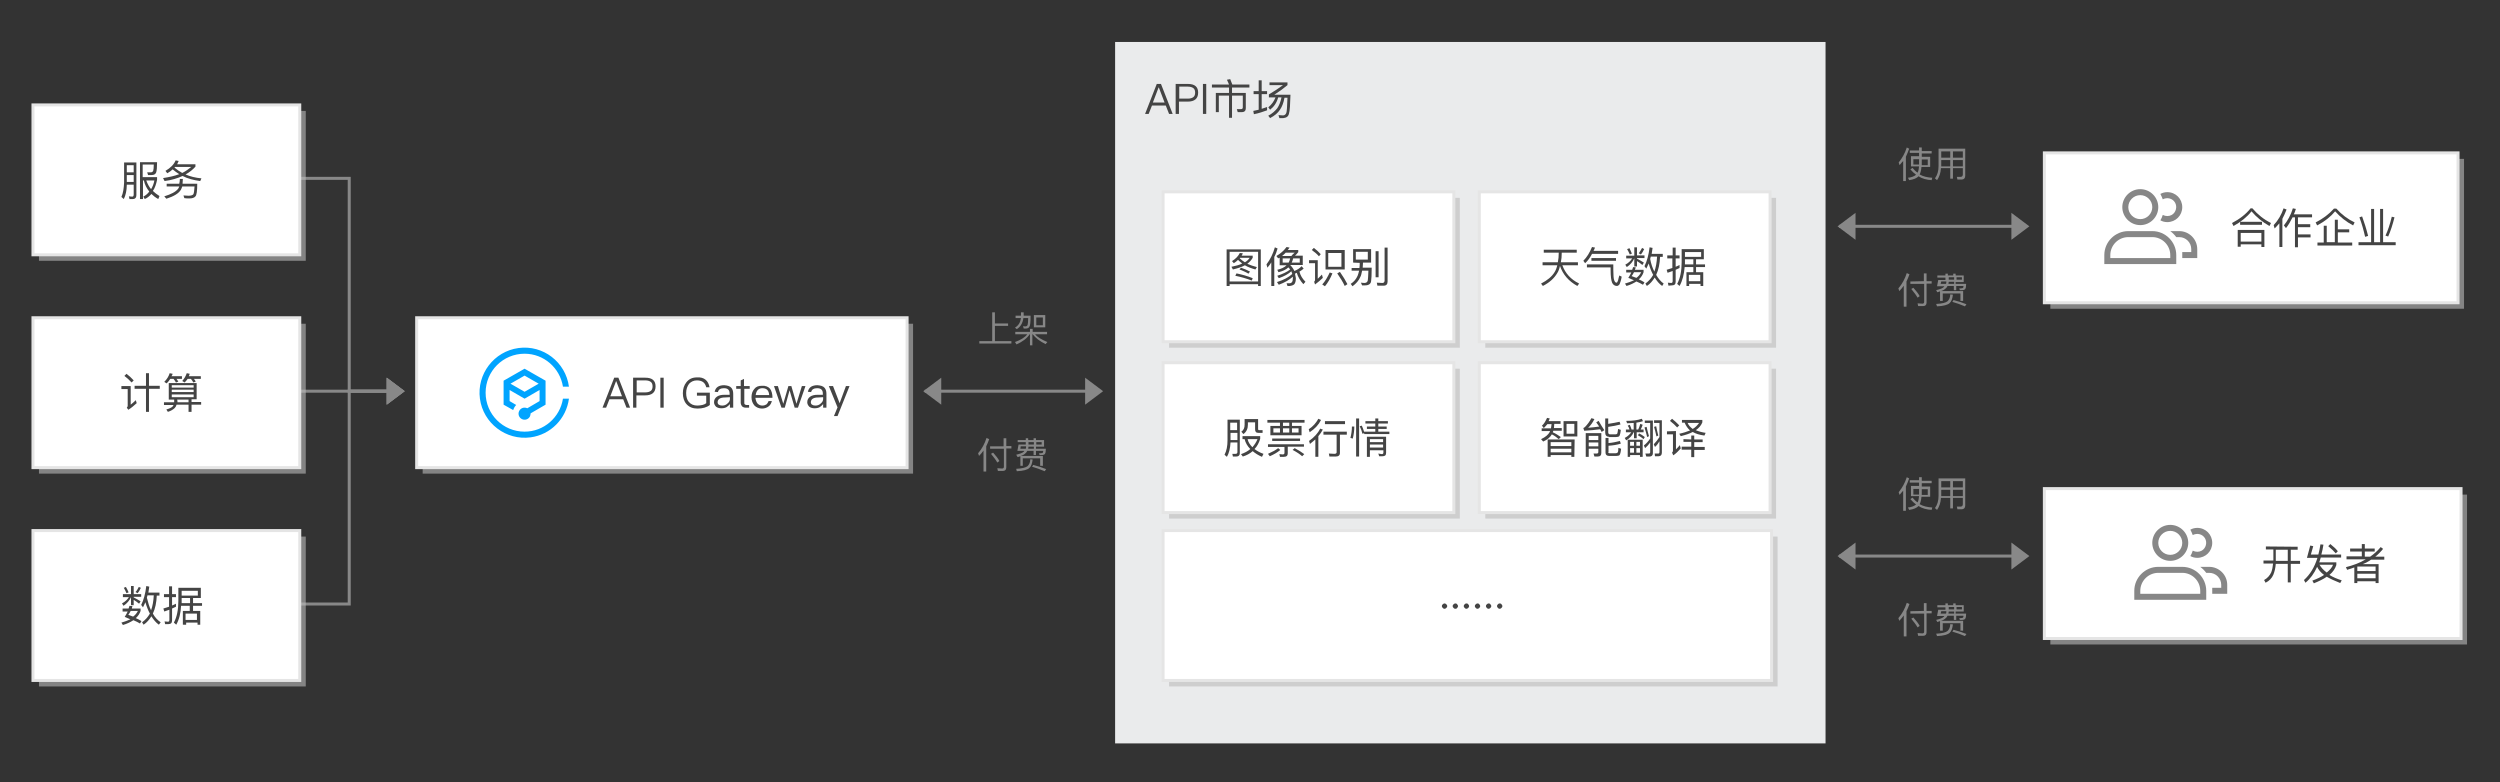 <?xml version="1.0" encoding="utf-8"?>
<!-- Generator: Adobe Illustrator 23.0.3, SVG Export Plug-In . SVG Version: 6.00 Build 0)  -->
<svg version="1.1" id="svgwrapper_svg" xmlns="http://www.w3.org/2000/svg" xmlns:xlink="http://www.w3.org/1999/xlink" x="0px"
	 y="0px" width="834px" height="261px" viewBox="0 0 834 261" style="enable-background:new 0 0 834 261;" xml:space="preserve">
<rect x="0" y="0" width="834" height="261" fill="#333333" stroke="none"/>
<style type="text/css">
	.st0{display:none;fill:none;stroke:#999999;}
	.st1{fill:#EAEBEC;}
	.st2{enable-background:new    ;}
	.st3{fill:#444444;}
	.st4{fill:none;stroke:#888888;}
	.st5{fill-rule:evenodd;clip-rule:evenodd;fill:#888888;}
	.st6{fill:none;stroke:#FF0000;stroke-width:15;stroke-opacity:0;}
	.st7{opacity:0.6;fill:#BBBBBB;enable-background:new    ;}
	.st8{fill:#FFFFFF;stroke:#E5E5E5;}
	.st9{fill:#00A4FF;}
	.st10{fill:#878787;}
</style>
<path class="st0" d="M309,297L309,297"/>
<g id="assistantgroup" transform="translate(0,0)">
</g>
<g>
	<g id="GrayRectGroup8" transform="translate(349,36)">
		<rect x="23" y="-22" class="st1" width="237" height="234"/>
		<g transform="translate(10 10)">
			<g class="st2">
				<path class="st3" d="M28.3-18l3.9,10H31l-1.1-2.8h-4.6L24.2-8H23l3.9-10H28.3z M29.5-11.8l-1.9-5h-0.1l-1.9,5
					C25.6-11.8,29.5-11.8,29.5-11.8z"/>
				<path class="st3" d="M37.3-18c2.3,0,3.4,1,3.4,2.9c0,2-1.2,3-3.5,3h-2.9V-8h-1.1v-10H37.3z M34.4-13.1h2.9
					c0.8,0,1.4-0.2,1.8-0.5s0.6-0.8,0.6-1.5s-0.2-1.2-0.6-1.5s-1-0.5-1.8-0.5h-2.9V-13.1z"/>
				<path class="st3" d="M43.4-18v10h-1.1v-10H43.4z"/>
				<path class="st3" d="M51-17.8c-0.2-0.6-0.5-1.1-0.7-1.6l1.1-0.2c0.2,0.5,0.4,1.1,0.7,1.8h5.7v1H52v1.8h4.6v5.1
					c0,0.8-0.4,1.3-1.3,1.3h-1.4l-0.3-1l1.4,0c0.4,0,0.6-0.2,0.6-0.6v-3.9H52v7.4h-1v-7.4h-3.4v5.5h-1V-15H51v-1.8h-5.7v-1H51z"/>
				<path class="st3" d="M60.9-15.6v-3.6h1v3.6h1.8v1h-1.8v4.9c0.6-0.2,1.2-0.4,1.8-0.6v1.1c-1.4,0.5-2.8,1-4.4,1.3L59.1-9
					c0.6-0.1,1.2-0.3,1.8-0.4v-5.2h-1.7v-1C59.2-15.6,60.9-15.6,60.9-15.6z M64.3-13.6v-0.9c1.7-1,3.2-2,4.7-3.1h-4.5v-0.9h6v0.9
					c-1.3,1.1-2.8,2.2-4.4,3.2h5.4C71.4-11.1,71.3-9,71-8.1c-0.2,1-0.9,1.4-1.9,1.5c-0.5,0-0.9,0-1.3,0l-0.3-1c0.5,0,1,0.1,1.5,0.1
					s0.9-0.3,1.1-0.8c0.2-0.4,0.3-2.2,0.4-5.1h-1c-0.3,1.7-0.8,3-1.5,4c-0.7,1.1-1.8,2-3.3,2.8l-0.6-0.8c1.3-0.7,2.3-1.6,3-2.5
					c0.6-0.9,1.1-2.1,1.4-3.6h-1.1c-0.5,1.8-1.4,3.1-2.7,4.1l-0.6-0.8c1.1-0.9,1.9-2,2.4-3.3h-2.2V-13.6z"/>
			</g>
		</g>
	</g>
	<g id="Link16" transform="translate(0,0)">
		<path class="st4" d="M99.5,59.5h17v71h17"/>
		<g transform="translate(0.5, 0)">
			<polygon class="st5" points="128.5,135 134.5,130.5 128.5,126 			"/>
		</g>
		<path class="st6" d="M99.5,59.5h17"/>
		<path class="st6" d="M116.5,59.5v71"/>
		<path class="st6" d="M116.5,130.5h17"/>
	</g>
	<g id="Link17" transform="translate(0,0)">
		<path class="st4" d="M99.5,130.5h17l0,0h17"/>
		<g transform="translate(0.5, 0)">
			<polygon class="st5" points="128.5,135 134.5,130.5 128.5,126 			"/>
		</g>
		<path class="st6" d="M99.5,130.5h17"/>
		<path class="st6" d="M116.5,130.5L116.5,130.5"/>
		<path class="st6" d="M116.5,130.5h17"/>
	</g>
	<g id="Link18" transform="translate(0,0)">
		<path class="st4" d="M99.5,201.5h17v-71h17"/>
		<g transform="translate(0.5, 0)">
			<polygon class="st5" points="128.5,135 134.5,130.5 128.5,126 			"/>
		</g>
		<path class="st6" d="M99.5,201.5h17"/>
		<path class="st6" d="M116.5,201.5v-71"/>
		<path class="st6" d="M116.5,130.5h17"/>
	</g>
	<g id="Link19" transform="translate(0,0)">
		<path class="st4" d="M308.5,130.5h43l0,0h15"/>
		<g transform="translate(0.5, 0)">
			<polygon class="st5" points="361.5,135 367.5,130.5 361.5,126 			"/>
			<polygon class="st5" points="313.5,126 307.5,130.5 313.5,135 			"/>
		</g>
		<path class="st6" d="M308.5,130.5h43"/>
		<path class="st6" d="M351.5,130.5L351.5,130.5"/>
		<path class="st6" d="M351.5,130.5h15"/>
	</g>
	<rect x="13" y="37" class="st7" width="89" height="50"/>
	<rect x="11" y="35" class="st8" width="89" height="50"/>
	<g transform="translate(20 9)">
		<g class="st2">
			<path class="st3" d="M21.3,57.4l-0.8-0.7c0.6-1.3,0.8-2.9,0.9-4.8v-6.7h4.1v10.9c0,0.8-0.4,1.3-1.2,1.3h-1.1L23,56.5
				c0.4,0,0.7,0.1,1.1,0.1c0.4,0,0.5-0.3,0.5-0.8v-3.2h-2.3C22.3,54.6,21.9,56.2,21.3,57.4z M24.6,46.1h-2.3v2.4h2.3V46.1z
				 M22.3,51.7h2.3v-2.3h-2.3V51.7z M27.7,57.4h-1V45.1h5.7c0,1.7-0.1,2.9-0.3,3.4c-0.2,0.6-0.7,0.9-1.6,0.9h-1.1l-0.3-0.9
				c0.2,0,0.5,0,0.9,0c0.3,0,0.6,0,0.7-0.1c0.2-0.1,0.3-0.2,0.4-0.4c0.1-0.3,0.2-1,0.2-2.1h-3.7v4.2h4.8V51
				c-0.3,1.4-0.7,2.7-1.4,3.7c0.6,0.6,1.4,1.2,2.2,1.7l-0.4,1c-0.9-0.5-1.7-1.1-2.3-1.7c-0.6,0.7-1.3,1.3-2.2,1.7l-0.5-0.8
				c0.8-0.4,1.5-1,2-1.7c-0.9-1.1-1.5-2.3-1.8-3.7h-0.3C27.7,51.2,27.7,57.4,27.7,57.4z M30.4,54.1c0.5-0.8,0.9-1.8,1.1-2.9h-2.7
				C29.2,52.3,29.7,53.3,30.4,54.1z"/>
			<path class="st3" d="M39.6,44.7c-0.2,0.4-0.3,0.7-0.5,1.1h6.1v0.8c-0.9,1-2,1.9-3.3,2.6c1.6,0.7,3.3,1.1,5.3,1.3l-0.4,0.9
				c-2.2-0.3-4.2-0.8-5.9-1.7c-1.7,0.8-3.7,1.4-6,1.7l-0.5-1c2-0.3,3.8-0.7,5.4-1.3c-0.8-0.5-1.5-1-2.2-1.6
				c-0.5,0.5-1.1,0.9-1.8,1.3L35.2,48c1.7-1,2.8-2.1,3.4-3.5L39.6,44.7z M41,50.7c0,0.6-0.1,1.1-0.1,1.6h4.9c0,2.4-0.2,3.8-0.6,4.2
				c-0.4,0.5-1.1,0.7-2.1,0.7c-0.4,0-1,0-1.6-0.1l-0.3-0.9l1.7,0.1c0.8,0,1.4-0.2,1.6-0.5c0.2-0.3,0.3-1.2,0.4-2.6h-4.1
				c-0.1,0.4-0.3,0.7-0.4,1c-0.7,1.3-2.4,2.3-4.9,3.1l-0.7-0.8c2.3-0.7,3.8-1.5,4.6-2.5c0.2-0.3,0.3-0.5,0.4-0.8h-4.2v-0.9h4.2
				c0.1-0.5,0.2-1,0.2-1.6C40,50.7,41,50.7,41,50.7z M43.8,46.7h-5.4l-0.2,0.2c0.8,0.7,1.7,1.3,2.6,1.8C42,48.1,42.9,47.4,43.8,46.7
				z"/>
		</g>
	</g>
	<rect x="13" y="108" class="st7" width="89" height="50"/>
	<rect x="11" y="106" class="st8" width="89" height="50"/>
	<g transform="translate(20 9)">
		<g class="st2">
			<path class="st3" d="M23.6,119.8v6.2c0.5-0.4,1.1-0.9,1.7-1.5l0.3,1c-0.9,0.8-1.8,1.6-2.8,2.2l-0.5-0.7c0.2-0.2,0.3-0.4,0.3-0.6
				v-5.6h-2.1v-1C20.5,119.8,23.6,119.8,23.6,119.8z M24.6,117.9l-0.7,0.7c-0.6-0.7-1.4-1.4-2.4-2.2l0.7-0.7
				C23.1,116.4,23.9,117.1,24.6,117.9z M28.7,119.8v-4.3h1v4.2h3.6v1h-3.6v7.7h-1v-7.7h-3.8v-1h3.8V119.8z"/>
			<path class="st3" d="M45.6,118.7v5.5h-1.7v0.9h3.2v0.9h-3.2v2.4h-1V126h-4c-0.1,0.4-0.3,0.8-0.6,1.1c-0.5,0.5-1.3,1-2.3,1.3
				l-0.5-0.8c1-0.3,1.7-0.6,2.1-1c0.1-0.2,0.2-0.3,0.3-0.5h-3.2v-0.9h3.4c0-0.1,0-0.3,0-0.4v-0.5h-1.8v-5.5h9.3V118.7z M35.6,118.9
				l-0.8-0.5c0.9-0.9,1.5-1.9,1.8-2.9l1,0.2c-0.1,0.3-0.2,0.6-0.4,0.8h3.5v0.9h-1.8c0.2,0.3,0.4,0.6,0.6,0.9l-0.8,0.3
				c-0.2-0.4-0.5-0.8-0.8-1.2h-1.1C36.5,117.9,36.1,118.4,35.6,118.9z M44.6,120.3v-0.8h-7.3v0.8H44.6z M44.6,121.8V121h-7.3v0.8
				H44.6z M44.6,122.6h-7.3v0.9h7.3V122.6z M39.2,124.8c0,0.1,0,0.3,0,0.4h3.7v-0.9h-3.8L39.2,124.8L39.2,124.8z M41.6,118.6
				l-0.8-0.5c0.7-0.8,1.2-1.7,1.5-2.6l1,0.2l-0.3,0.8h4v0.9h-2.3c0.3,0.3,0.4,0.6,0.6,0.9l-0.8,0.3c-0.2-0.4-0.5-0.8-0.8-1.2h-1.1
				C42.3,117.8,42,118.2,41.6,118.6z"/>
		</g>
	</g>
	<rect x="13" y="179" class="st7" width="89" height="50"/>
	<rect x="11" y="177" class="st8" width="89" height="50"/>
	<g transform="translate(20 9)">
		<g class="st2">
			<path class="st3" d="M24.2,193.2c-0.1,0.2-0.2,0.5-0.2,0.8h2.9v0.8c-0.3,0.9-0.8,1.7-1.6,2.4c0.7,0.3,1.3,0.6,1.9,1l-0.5,0.8
				c-0.6-0.4-1.3-0.7-2.2-1.1c-0.9,0.6-2.1,1.2-3.5,1.6l-0.5-0.8c1.1-0.3,2.1-0.7,3-1.1c-0.6-0.3-1.3-0.5-1.9-0.8
				c0.4-0.6,0.7-1.2,1-1.8h-1.7v-1h2c0.1-0.3,0.2-0.6,0.3-0.9L24.2,193.2z M23.7,189.2v-2.7h0.9v2.7h2.5v0.9h-2.5v0.2
				c0.8,0.4,1.5,0.8,2.3,1.3l-0.5,0.8c-0.7-0.6-1.3-1-1.8-1.3v1.8h-0.9v-2.7c-0.5,1.1-1.3,2.1-2.5,2.9l-0.5-0.8
				c1.1-0.6,1.8-1.3,2.3-2.1h-2v-1H23.7z M22.9,188.6l-0.7,0.3c-0.3-0.7-0.6-1.3-0.9-1.8l0.7-0.3C22.4,187.4,22.6,188,22.9,188.6z
				 M26,194.8h-2.4c-0.2,0.5-0.5,0.9-0.8,1.3c0.6,0.2,1.1,0.4,1.6,0.6C25.1,196.2,25.6,195.6,26,194.8z M27,187.1
				c-0.3,0.6-0.6,1.2-1.1,1.8l-0.7-0.4c0.5-0.5,0.8-1.1,1.1-1.7L27,187.1z M28.5,191.9c-0.3,0.6-0.5,1.2-0.8,1.7l-0.6-0.8
				c0.8-1.6,1.4-3.7,1.7-6.3l1,0.2c-0.1,0.7-0.2,1.4-0.3,2h3.7v1h-0.9c-0.1,2.3-0.5,4.3-1.3,6c0.7,1.3,1.6,2.2,2.6,2.9l-0.6,0.8
				c-1-0.7-1.8-1.7-2.5-2.8c-0.7,1.1-1.5,2.1-2.6,2.8l-0.5-0.8c1.1-0.8,1.9-1.7,2.6-2.9C29.4,194.6,28.9,193.3,28.5,191.9z
				 M29,190.4c0.4,1.6,0.8,3.1,1.4,4.2c0.5-1.4,0.8-3.1,0.9-5h-2.1L29,190.4z"/>
			<path class="st3" d="M35.1,199.3l-0.2-1c0.4,0,0.7,0.1,1.1,0.1s0.5-0.2,0.5-0.6v-3.4c-0.6,0.2-1.1,0.4-1.7,0.6l-0.3-1
				c0.6-0.2,1.3-0.4,1.9-0.6v-3.2h-1.7v-1h1.7v-2.6h1v2.6h1.3v1h-1.3v2.8c0.4-0.2,0.9-0.4,1.3-0.6v1c-0.4,0.2-0.9,0.4-1.3,0.6v4
				c0,0.8-0.4,1.2-1.2,1.2h-1.1V199.3z M38.8,199.4l-0.8-0.7c1-1.8,1.5-4.3,1.5-7.2v-4.4H47v3.4h-2.6v1.7h3v0.9h-3v1.7h2.4v4.6h-0.9
				v-0.7h-3.8v0.7H41v-4.6h2.3v-1.7h-2.9C40.3,195.5,39.8,197.6,38.8,199.4z M40.6,190.5v1c0,0.2,0,0.4,0,0.7h2.8v-1.7H40.6z
				 M40.6,188.1v1.6H46v-1.6H40.6z M45.7,197.8v-2.1h-3.8v2.1C41.9,197.8,45.7,197.8,45.7,197.8z"/>
		</g>
	</g>
	<g id="ShadowBasicRect5" transform="translate(146,107)">
		<rect x="-5" y="1" class="st7" width="163.6" height="50"/>
		<rect x="-7" y="-1" class="st8" width="163.6" height="50"/>
		<g transform="translate(20 9)">
			<g>
				<path class="st9" d="M9,28C1.8,28-4,22.2-4,15S1.8,2,9,2c6.4,0,11.8,4.7,12.8,11h2C22.7,4.8,15.2-1,7,0.1S-7,8.8-5.9,17
					S2.8,31,11,29.9C17.7,29,22.9,23.7,23.8,17h-2C20.8,23.3,15.4,28,9,28z M16,11L9,7l-7,4v8l3.2,1.8c0.2-0.6,0.5-1.2,1-1.7L4,17.8
					v-3.7L9,17l5-2.9v3.7l-4.1,2.4c-1-0.5-2.2-0.1-2.7,0.9s-0.1,2.2,0.9,2.7s2.2,0.1,2.7-0.9c0.1-0.3,0.2-0.6,0.2-0.9v-0.1l5-2.9V11
					z M9,14.7L4.3,12L9,9.3l4.7,2.7L9,14.7z"/>
			</g>
			<g class="st2">
				<path class="st3" d="M40.3,10l3.9,10H43l-1.1-2.8h-4.6L36.2,20H35l3.9-10H40.3z M41.5,16.2l-1.9-5h-0.1l-1.9,5H41.5z"/>
				<path class="st3" d="M49.3,10c2.3,0,3.4,1,3.4,2.9c0,2-1.2,3-3.5,3h-2.9V20h-1.1V10H49.3z M46.4,14.9h2.9c0.8,0,1.4-0.2,1.8-0.5
					c0.4-0.3,0.6-0.8,0.6-1.5s-0.2-1.2-0.6-1.5c-0.4-0.3-1-0.5-1.8-0.5h-2.9V14.9z"/>
				<path class="st3" d="M55.4,10v10h-1.1V10H55.4z"/>
				<path class="st3" d="M69.4,10.7c0.7,0.6,1.1,1.4,1.3,2.5h-1.1c-0.2-0.8-0.5-1.3-1-1.7s-1.3-0.6-2.1-0.6c-1.1,0-1.9,0.4-2.6,1.1
					c-0.6,0.8-1,1.8-1,3.1s0.3,2.3,0.9,3c0.7,0.8,1.6,1.2,2.9,1.2c0.5,0,1.1-0.1,1.6-0.2s0.9-0.3,1.3-0.6V16h-3.1v-1h4.3v4.1
					c-0.5,0.4-1.1,0.7-1.8,0.9c-0.7,0.2-1.5,0.3-2.3,0.3c-1.6,0-2.8-0.5-3.7-1.5c-0.8-0.9-1.2-2.2-1.2-3.6c0-1.5,0.4-2.7,1.2-3.7
					c0.9-1.1,2-1.6,3.5-1.6C67.7,9.8,68.7,10.1,69.4,10.7z"/>
				<path class="st3" d="M78,13.4c0.4,0.5,0.6,1.1,0.6,2V20h-1.1v-1.2c-0.3,0.4-0.7,0.7-1.1,1c-0.5,0.3-1.1,0.4-1.8,0.4
					c-0.7,0-1.3-0.2-1.7-0.5c-0.4-0.4-0.7-0.9-0.7-1.5c0-0.8,0.3-1.4,1-1.9c0.6-0.4,1.4-0.6,2.5-0.6h1.7v-0.4c0-1.2-0.6-1.8-1.9-1.8
					c-0.5,0-1,0.1-1.3,0.3c-0.4,0.2-0.6,0.6-0.7,1l-1.1-0.1c0.2-0.8,0.5-1.3,1.1-1.7c0.5-0.3,1.2-0.5,2.1-0.5
					C76.7,12.6,77.5,12.8,78,13.4z M75.8,16.6c-1.6,0-2.4,0.6-2.4,1.6c0,0.3,0.1,0.6,0.4,0.8c0.3,0.2,0.6,0.3,1.1,0.3
					c0.7,0,1.3-0.2,1.8-0.7c0.5-0.4,0.8-0.9,0.8-1.5v-0.6L75.8,16.6z"/>
				<path class="st3" d="M82.3,12.8h1.8v0.9h-1.8v4.6c0,0.3,0,0.5,0.2,0.6c0.1,0.1,0.3,0.2,0.5,0.2h0.9V20h-1.1
					c-0.6,0-1-0.2-1.3-0.5c-0.2-0.3-0.4-0.7-0.4-1.2v-4.6h-1.5v-0.9h1.5v-1.9l1.1-0.5v2.4H82.3z"/>
				<path class="st3" d="M90.9,13.7c0.5,0.7,0.8,1.7,0.8,3H86c0.1,0.8,0.3,1.4,0.7,1.9c0.4,0.4,0.9,0.7,1.6,0.7
					c0.6,0,1.1-0.2,1.4-0.4c0.3-0.3,0.5-0.6,0.7-1.1h1.1c-0.2,0.7-0.5,1.3-1,1.7c-0.6,0.5-1.4,0.8-2.3,0.8c-1,0-1.9-0.4-2.5-1
					c-0.6-0.7-1-1.6-1-2.8c0-1.1,0.3-2,0.9-2.7c0.6-0.8,1.4-1.1,2.5-1.1C89.4,12.6,90.3,13,90.9,13.7z M86.8,14.1
					c-0.4,0.4-0.6,1-0.7,1.7h4.5c-0.1-1.6-0.9-2.3-2.3-2.3C87.7,13.5,87.2,13.7,86.8,14.1z"/>
				<path class="st3" d="M93.5,12.8l1.8,5.9l1.7-5.9h1l1.7,5.9l1.8-5.9h1.2l-2.5,7.2h-1.1l-1.7-5.8L95.8,20h-1.1l-2.5-7.2H93.5z"/>
				<path class="st3" d="M109.1,13.4c0.4,0.5,0.6,1.1,0.6,2V20h-1.1v-1.2c-0.3,0.4-0.7,0.7-1.1,1c-0.5,0.3-1.1,0.4-1.8,0.4
					c-0.7,0-1.3-0.2-1.7-0.5c-0.4-0.4-0.7-0.9-0.7-1.5c0-0.8,0.3-1.4,1-1.9c0.6-0.4,1.4-0.6,2.5-0.6h1.7v-0.4c0-1.2-0.6-1.8-1.9-1.8
					c-0.5,0-1,0.1-1.3,0.3c-0.4,0.2-0.6,0.6-0.7,1l-1.1-0.1c0.2-0.8,0.5-1.3,1.1-1.7c0.5-0.3,1.2-0.5,2.1-0.5
					C107.8,12.6,108.6,12.8,109.1,13.4z M106.9,16.6c-1.6,0-2.4,0.6-2.4,1.6c0,0.3,0.1,0.6,0.4,0.8c0.3,0.2,0.6,0.3,1.1,0.3
					c0.7,0,1.3-0.2,1.8-0.7c0.5-0.4,0.8-0.9,0.8-1.5v-0.6L106.9,16.6z"/>
				<path class="st3" d="M111.9,12.8l2.2,5.7l2.1-5.7h1.2l-4,10h-1.2l1.2-2.9l-2.9-7.1C110.5,12.8,111.9,12.8,111.9,12.8z"/>
			</g>
		</g>
	</g>
	<g id="RectEndPoint9" transform="translate(689,163)">
		<rect x="-5" y="2" class="st7" width="139" height="50"/>
		<rect x="-7" class="st8" width="139" height="50"/>
		<g transform="translate(20 9)">
			<g>
				<g>
					<path class="st10" d="M15,5.1c2.2,0,4,1.8,4,4s-1.8,4-4,4s-4-1.8-4-4S12.8,5.1,15,5.1 M15,3.1c-3.3,0-6,2.7-6,6s2.7,6,6,6
						s6-2.7,6-6S18.3,3.1,15,3.1z"/>
					<path class="st10" d="M19,19.1c3.3,0,6,2.7,6,6v1H5v-1c0-3.3,2.7-6,6-6H19 M19,17.1h-8c-4.4,0-8,3.6-8,8v3h24v-3
						C27,20.7,23.4,17.1,19,17.1z"/>
					<path class="st10" d="M28,17.1h-3c0.8,0.6,1.4,1.2,2,2h1c2.2,0,4,1.8,4,4v1h-3c0,0.3,0,0.7,0,1v1h5v-3
						C34,19.8,31.3,17.1,28,17.1z"/>
					<path class="st10" d="M24,4.1c-0.8,0-1.6,0.2-2.3,0.6c0.3,0.6,0.6,1.2,0.8,1.8c1.5-0.8,3.3-0.3,4.1,1.1
						c0.8,1.4,0.3,3.3-1.1,4.1c-0.9,0.5-2,0.5-3,0c-0.2,0.7-0.5,1.3-0.8,1.8c0.7,0.4,1.5,0.6,2.3,0.6c2.8,0,5-2.2,5-5
						S26.8,4.1,24,4.1z"/>
				</g>
			</g>
			<g class="st2">
				<path class="st3" d="M57.5,10.4v1h-2.3v3.7h3.1v1h-3.1v6.2h-1v-6.2h-4c-0.1,1.4-0.4,2.6-0.8,3.6c-0.5,1.2-1.4,2.1-2.6,2.7
					l-0.5-0.9c1.1-0.6,1.9-1.5,2.4-2.6c0.3-0.8,0.5-1.8,0.6-2.9h-3.2v-1h3.3c0-0.2,0-0.4,0-0.5v-3.2h-2.5v-1L57.5,10.4L57.5,10.4z
					 M50.2,14.6c0,0.2,0,0.3,0,0.5h4v-3.7h-4V14.6z"/>
				<path class="st3" d="M61.7,10l1,0.2L61.9,13h2.5c0.3-1.1,0.5-2.2,0.7-3.4l1,0.1c-0.2,1.2-0.4,2.3-0.7,3.3H72v1h-6.8
					c-0.2,0.6-0.3,1.1-0.5,1.6h5.7v0.9c-0.4,1.2-1.1,2.3-2.3,3.3c1.1,0.7,2.5,1.3,4.1,1.8l-0.5,0.9c-1.8-0.7-3.3-1.4-4.5-2.1
					c-1.1,0.8-2.6,1.5-4.3,2.2l-0.5-0.9c1.6-0.6,2.9-1.2,3.9-1.9C65.2,19,64.4,18,64,17.1c-1,2.2-2.3,4-3.9,5.3l-0.5-0.9
					c2-1.8,3.5-4.2,4.5-7.4h-3.5L61.7,10z M67.2,19c1-0.8,1.8-1.7,2.1-2.6h-4.5C65.3,17.3,66.1,18.2,67.2,19z M70.9,11.9l-0.7,0.7
					c-0.6-0.7-1.4-1.5-2.5-2.4l0.7-0.7C69.4,10.3,70.3,11.1,70.9,11.9z"/>
				<path class="st3" d="M78.9,11V9.5h1V11h3.3v1h-3.3v1.7h1.8c1.3-0.9,2.5-2,3.5-3.2l0.8,0.6c-0.8,1-1.7,1.9-2.6,2.6h3v1H82
					c-0.2,0.1-0.4,0.3-0.6,0.4c-0.6,0.4-1.4,0.8-2.2,1.1h5.3v6.3h-1v-0.6h-6.1v0.6h-1v-5.2c-0.8,0.3-1.5,0.5-2.4,0.8l-0.4-0.9
					c2.4-0.6,4.6-1.4,6.6-2.6h-6.4v-1h5.1V12H75v-1H78.9z M83.5,17h-6.1v1.5h6.1V17z M77.4,20.9h6.1v-1.5h-6.1V20.9z"/>
			</g>
		</g>
	</g>
	<g id="RectEndPoint10" transform="translate(689,63)">
		<rect x="-5" y="-10" class="st7" width="138" height="50"/>
		<rect x="-7" y="-12" class="st8" width="138" height="50"/>
		<g transform="translate(20 9)">
			<g>
				<g>
					<path class="st10" d="M5-6.9c2.2,0,4,1.8,4,4s-1.8,4-4,4s-4-1.8-4-4S2.8-6.9,5-6.9 M5-8.9c-3.3,0-6,2.7-6,6s2.7,6,6,6
						s6-2.7,6-6S8.3-8.9,5-8.9z"/>
					<path class="st10" d="M9,7.1c3.3,0,6,2.7,6,6v1H-5v-1c0-3.3,2.7-6,6-6L9,7.1 M9,5.1H1c-4.4,0-8,3.6-8,8v3h24v-3
						C17,8.7,13.4,5.1,9,5.1z"/>
					<path class="st10" d="M18,5.1h-3c0.8,0.6,1.4,1.2,2,2h1c2.2,0,4,1.8,4,4v1h-3c0,0.3,0,0.7,0,1v1h5v-3C24,7.8,21.3,5.1,18,5.1z"
						/>
					<path class="st10" d="M14-7.9c-0.8,0-1.6,0.2-2.3,0.6c0.3,0.6,0.6,1.2,0.8,1.8c1.5-0.8,3.3-0.3,4.1,1.1
						c0.8,1.4,0.3,3.3-1.1,4.1c-0.9,0.5-2,0.5-3,0C12.3,0.4,12,1,11.7,1.5c0.7,0.4,1.5,0.6,2.3,0.6c2.8,0,5-2.2,5-5S16.8-7.9,14-7.9
						z"/>
				</g>
			</g>
			<g class="st2">
				<path class="st3" d="M42.4-2.5c1.8,2.1,3.8,3.7,6.2,4.9l-0.5,1c-2.3-1.3-4.3-2.9-6-4.9c-1.5,1.9-3.5,3.5-6,4.9l-0.5-1
					c2.5-1.3,4.6-2.9,6.2-4.9H42.4z M46.4,10.4h-1V9.5h-6.9v0.8h-1V4.7h8.9V10.4z M45.6,2v1h-7.3V2H45.6z M45.4,8.6V5.7h-6.9v2.9
					H45.4z"/>
				<path class="st3" d="M49.8,4.2l-0.3-1.1c1.5-1.6,2.6-3.5,3.3-5.6l1,0.4C53.4-1,52.9,0,52.4,1v9.4h-1V2.5
					C50.8,3.1,50.4,3.7,49.8,4.2z M53.6,4.1l-0.7-0.9c1.2-1.5,2.3-3.4,3-5.7l1,0.2c-0.2,0.6-0.4,1.3-0.7,1.8h6.1v1h-4.7v2.3h4.1v1
					h-4.1v2.4h4.2v1h-4.2v3.3h-1v-10h-0.8C55.1,1.9,54.4,3.1,53.6,4.1z"/>
				<path class="st3" d="M70.4-2.4c1.8,2,3.8,3.5,6.1,4.6l-0.5,1c-2.3-1.2-4.3-2.8-6-4.7c-1.5,1.8-3.5,3.4-6,4.7l-0.5-1
					C65.9,1,68-0.6,69.6-2.4H70.4z M70.9,1.3v3.2h3.8v1h-3.8v3.4h4.8v1H64.1v-1h2.1V3.3h1v5.5h2.7V1.3H70.9z"/>
				<path class="st3" d="M83-2.3V8.8h2V-2.3h1V8.8h4.2v1H77.8v-1H82V-2.3H83z M81,6.7L80,7c-0.5-2.2-1.1-4.4-1.9-6.5L79,0.2
					C79.7,2.1,80.4,4.3,81,6.7z M89.8,0.5c-0.6,2.4-1.3,4.6-2.1,6.4l-0.9-0.3c0.8-1.7,1.5-3.8,2.1-6.3L89.8,0.5z"/>
			</g>
		</g>
	</g>
	<g id="RectEndPoint15" transform="translate(362,199)">
		<rect x="28" y="-20" class="st7" width="203" height="50"/>
		<rect x="26" y="-22" class="st8" width="203" height="50"/>
		<g transform="translate(20 9)">
			<g class="st2">
				<path class="st3" d="M100.5-6.4c0.2,0.2,0.3,0.4,0.3,0.6s-0.1,0.4-0.3,0.6s-0.4,0.3-0.6,0.3c-0.3,0-0.4-0.1-0.6-0.3
					C99.1-5.4,99-5.6,99-5.8c0-0.3,0.1-0.4,0.3-0.6c0.2-0.2,0.4-0.3,0.6-0.3C100.1-6.7,100.3-6.6,100.5-6.4z"/>
				<path class="st3" d="M104.1-6.4c0.2,0.2,0.3,0.4,0.3,0.6s-0.1,0.4-0.3,0.6c-0.1,0.2-0.3,0.3-0.6,0.3s-0.4-0.1-0.6-0.3
					c-0.2-0.2-0.3-0.4-0.3-0.6c0-0.3,0.1-0.4,0.3-0.6c0.2-0.2,0.4-0.3,0.6-0.3C103.8-6.7,104-6.6,104.1-6.4z"/>
				<path class="st3" d="M107.8-6.4c0.2,0.2,0.3,0.4,0.3,0.6s-0.1,0.4-0.3,0.6c-0.2,0.2-0.4,0.3-0.6,0.3c-0.3,0-0.4-0.1-0.6-0.3
					c-0.2-0.2-0.3-0.4-0.3-0.6c0-0.3,0.1-0.4,0.3-0.6c0.2-0.2,0.3-0.3,0.6-0.3C107.5-6.7,107.7-6.6,107.8-6.4z"/>
				<path class="st3" d="M111.5-6.4c0.2,0.2,0.3,0.4,0.3,0.6s-0.1,0.4-0.3,0.6s-0.4,0.3-0.6,0.3c-0.3,0-0.4-0.1-0.6-0.3
					c-0.2-0.2-0.3-0.4-0.3-0.6c0-0.3,0.1-0.4,0.3-0.6c0.2-0.2,0.4-0.3,0.6-0.3C111.2-6.7,111.4-6.6,111.5-6.4z"/>
				<path class="st3" d="M115.2-6.4c0.2,0.2,0.3,0.4,0.3,0.6s-0.1,0.4-0.3,0.6c-0.2,0.2-0.4,0.3-0.6,0.3c-0.3,0-0.4-0.1-0.6-0.3
					c-0.2-0.2-0.3-0.4-0.3-0.6c0-0.3,0.1-0.4,0.3-0.6c0.2-0.2,0.4-0.3,0.6-0.3C114.9-6.7,115.1-6.6,115.2-6.4z"/>
				<path class="st3" d="M118.9-6.4c0.2,0.2,0.3,0.4,0.3,0.6s-0.1,0.4-0.3,0.6c-0.2,0.2-0.4,0.3-0.6,0.3c-0.3,0-0.4-0.1-0.6-0.3
					c-0.2-0.2-0.3-0.4-0.3-0.6c0-0.3,0.1-0.4,0.3-0.6c0.2-0.2,0.3-0.3,0.6-0.3C118.6-6.7,118.8-6.6,118.9-6.4z"/>
			</g>
		</g>
	</g>
	<g id="RectEndPoint12" transform="translate(362,86)">
		<rect x="28" y="-20" class="st7" width="97" height="50"/>
		<rect x="26" y="-22" class="st8" width="97" height="50"/>
		<g transform="translate(20 9)">
			<g class="st2">
				<path class="st3" d="M38.7,0.4h-1v-0.6h-9.5v0.6h-1v-12.2h11.4V0.4H38.7z M37.7-1.1V-11h-9.5v9.9C28.2-1.1,37.7-1.1,37.7-1.1z
					 M32.6-10.5c-0.1,0.3-0.2,0.5-0.4,0.8h3.7V-9c-0.4,0.7-1,1.4-1.8,2c0.9,0.4,2,0.8,3.2,1.1l-0.5,0.8c-1.4-0.4-2.5-0.8-3.5-1.4
					c-1.1,0.6-2.4,1-4,1.4L28.8-6c1.4-0.3,2.7-0.6,3.6-1.1c-0.5-0.4-1-0.8-1.4-1.2c-0.4,0.4-0.9,0.8-1.4,1.1L29-7.9
					c1.3-0.8,2.1-1.7,2.6-2.7L32.6-10.5z M35.9-2.2l-0.3,0.8C33.8-2.1,32-2.6,30.1-3l0.4-0.8C32.4-3.4,34.2-2.9,35.9-2.2z M35-4.4
					l-0.5,0.7c-1-0.6-2-1-3-1.4L32-5.7C33.1-5.3,34.1-4.9,35-4.4z M34.9-9h-3.2c-0.1,0.1-0.1,0.1-0.1,0.2c0.5,0.5,1.1,0.9,1.7,1.3
					C34-7.9,34.5-8.4,34.9-9z"/>
				<path class="st3" d="M40.8-5.7l-0.3-1.1c1.3-1.7,2.2-3.6,2.8-5.7l0.9,0.4c-0.3,1-0.6,1.9-1.1,2.8v9.7h-1v-7.9
					C41.8-6.9,41.3-6.3,40.8-5.7z M44.4-8.8l-0.6-0.8c1.4-0.8,2.5-1.8,3.4-3l1,0.2c-0.2,0.3-0.4,0.5-0.6,0.8h3.5v0.7
					c-0.4,0.5-0.7,0.9-1.1,1.2h2.6v3.1h-4.2l0,0c0.6,0.6,1.1,1.3,1.4,2c1-0.4,1.8-0.9,2.4-1.6l0.7,0.8c-0.4,0.4-0.9,0.7-1.4,1
					c0.3,1.3,1,2.4,2,3.4l-0.7,0.8c-1-1.1-1.8-2.4-2.2-3.8c-0.2,0.1-0.4,0.2-0.6,0.3c0.1,0.5,0.2,1,0.3,1.5c0,1-0.2,1.6-0.5,2
					c-0.3,0.3-0.8,0.5-1.5,0.6c-0.3,0-0.5,0-0.8,0l-0.3-0.9c0.4,0,0.7,0,1,0s0.6-0.1,0.8-0.4c0.2-0.2,0.3-0.7,0.3-1.3
					c0-0.2,0-0.3,0-0.5c-1.2,1.1-2.8,2-4.7,2.7L44-0.9c2.2-0.7,3.9-1.6,5.1-2.7C49-4,48.9-4.2,48.8-4.5c-1,0.9-2.4,1.7-4.2,2.3
					L44.1-3c1.8-0.6,3.3-1.3,4.3-2.1c-0.2-0.3-0.4-0.5-0.6-0.7c-0.8,0.8-2,1.3-3.3,1.6L44.1-5c1.3-0.3,2.4-0.8,3.1-1.5h-2.3V-9
					C44.7-9,44.5-8.9,44.4-8.8z M49.9-10.7h-3c-0.4,0.4-0.8,0.8-1.2,1.1h3.1C49.1-10,49.5-10.4,49.9-10.7z M48.4-8.8h-2.5v1.4h2
					C48.1-7.8,48.3-8.3,48.4-8.8z M51.6-8.8h-2.2c-0.1,0.5-0.3,1-0.5,1.4h2.7V-8.8z"/>
				<path class="st3" d="M57.6-8.2V-2C58-2.4,58.5-2.9,59-3.4l0.3,1.1c-0.8,0.8-1.7,1.5-2.6,2.2L56.4-1c0.2-0.2,0.3-0.4,0.3-0.6
					v-5.6h-2v-1H57.6z M58.6-10.2L58-9.5c-0.6-0.7-1.4-1.4-2.4-2.1l0.7-0.7C57.2-11.6,58-10.9,58.6-10.2z M62.5-3.8
					C61.8-2.1,61-0.7,60,0.5l-0.9-0.6c1-1.1,1.8-2.5,2.5-4L62.5-3.8z M66.6-11.6v6.5h-6.4v-6.5H66.6z M65.5-10.6h-4.4V-6h4.4V-10.6z
					 M67.5-0.2l-0.9,0.6c-0.6-1.3-1.4-2.6-2.5-4.2L65-4.3C66.1-2.7,66.9-1.4,67.5-0.2z"/>
				<path class="st3" d="M69.4-7.4v-4.5h6v4.5h-2.7c0,0.6-0.1,1.2-0.1,1.7h3c0,2.4-0.1,3.9-0.2,4.5c-0.1,0.9-0.8,1.4-2,1.4
					c-0.2,0-0.5,0-1,0L72-0.7c0.4,0,0.8,0.1,1.1,0.1c0.7,0,1.1-0.3,1.2-0.9c0.1-0.4,0.1-1.4,0.2-3.2h-2.1c-0.2,0.9-0.3,1.6-0.6,2.1
					c-0.5,1.2-1.4,2.2-2.6,3.1l-0.6-0.8C69.7-1,70.4-1.9,70.9-3c0.2-0.4,0.3-1,0.5-1.7h-2.5v-0.9h2.6c0.1-0.5,0.1-1.1,0.1-1.7
					L69.4-7.4L69.4-7.4z M74.3-11h-4v2.6h4V-11z M77.9-11.2v8.7h-1v-8.7H77.9z M77.5,0.3l-0.2-1c0.7,0,1.3,0.1,1.9,0.1
					c0.4,0,0.7-0.3,0.7-0.8v-11h1v11.3c0,0.9-0.4,1.4-1.3,1.4C79.6,0.3,77.5,0.3,77.5,0.3z"/>
			</g>
		</g>
	</g>
	<g id="RectEndPoint13" transform="translate(362,143)">
		<rect x="28" y="-20" class="st7" width="97" height="50"/>
		<rect x="26" y="-22" class="st8" width="97" height="50"/>
		<g transform="translate(20 9)">
			<g class="st2">
				<path class="st3" d="M27.3,0.4l-0.8-0.7c0.7-1.3,1-2.9,1-4.9V-12h4.1v11.2c0,0.7-0.4,1.1-1.2,1.1h-1.1l-0.2-0.9
					c0.4,0,0.7,0,1.1,0c0.4,0,0.6-0.2,0.6-0.6v-3.2h-2.3C28.4-2.4,28-0.8,27.3,0.4z M30.7-11h-2.3v2.5h2.3V-11z M28.5-5.2h2.3v-2.4
					h-2.3V-5.2z M38.4-6.5v0.9c-0.4,1.3-1,2.5-1.9,3.4c0.8,0.6,1.8,1.2,3,1.6l-0.5,1c-1.2-0.5-2.3-1.2-3.1-1.9
					c-0.9,0.8-2,1.4-3.3,1.8L32-0.5c1.2-0.4,2.3-1,3.1-1.7c-1-1-1.6-2.1-1.9-3.3h-0.7v-1H38.4z M37.7-11.9v3c0,0.3,0.1,0.4,0.4,0.4
					h1.1v0.9h-1.4c-0.8,0-1.1-0.4-1.1-1.2v-2.3h-2.4v0.8c0,1.3-0.5,2.4-1.5,3.1L32.1-8c0.8-0.5,1.1-1.3,1.1-2.3v-1.9h4.5V-11.9z
					 M35.8-2.8c0.7-0.8,1.3-1.7,1.7-2.7h-3.3C34.4-4.5,35-3.6,35.8-2.8z"/>
				<path class="st3" d="M53.2-11.9v0.9H49v1.1h3.2v3.1H41.8v-3.1H45V-11h-4.2v-0.9H53.2z M53-3.9V-3h-5.4v2.2
					c0,0.8-0.4,1.2-1.3,1.2H45l-0.2-0.9c0.4,0,0.8,0.1,1.1,0.1c0.4,0,0.6-0.2,0.6-0.5v-2H41v-0.9h12V-3.9z M45.1-1.9
					c-0.9,0.8-2.1,1.5-3.5,2.1L41-0.6c1.3-0.6,2.5-1.2,3.4-1.9L45.1-1.9z M51.7-5.7v0.8h-9.3v-0.8H51.7z M45-9.1h-2.2v1.4H45V-9.1z
					 M48.1-11H46v1.1h2.1V-11z M48.1-9.1H46v1.4h2.1V-9.1z M51.2-9.1H49v1.4h2.2V-9.1z M53.1-0.5l-0.7,0.7c-0.8-0.7-1.8-1.4-3.2-2.1
					l0.7-0.6C51.2-1.8,52.2-1.2,53.1-0.5z"/>
				<path class="st3" d="M58.7-11.9c-0.8,1.6-2,2.9-3.8,4.1l-0.3-1c1.5-1,2.5-2.2,3.2-3.5L58.7-11.9z M59.3-8.7
					c-0.4,0.8-0.9,1.5-1.5,2.2v6.9h-1v-5.8c-0.6,0.5-1.2,1-1.8,1.5l-0.3-1c1.7-1.2,3-2.6,3.7-4.1L59.3-8.7z M67.3-8v1H65v6.1
					c0,0.8-0.5,1.2-1.4,1.2h-2.1l-0.2-1c0.7,0,1.3,0.1,1.9,0.1c0.4,0,0.7-0.2,0.7-0.5V-7h-4.4v-1H67.3z M66.7-11.5v1H60v-1H66.7z"/>
				<path class="st3" d="M69.8-9.7c0,1.4-0.2,2.7-0.5,4l-0.8-0.2C68.8-7.1,69-8.4,69-9.7H69.8z M71.4-12.4V0.3h-1v-12.7H71.4z
					 M77.8-12.4v0.9H81v0.8h-3.2v1h2.8v0.8h-2.8V-8h3.7v0.8h-8.4v-0.3l-0.6,0.2C72.3-8.2,72-9,71.6-9.8l0.7-0.2
					c0.3,0.6,0.5,1.3,0.8,2.1V-8h3.7v-0.9H74v-0.8h2.8v-1h-3.3v-0.8h3.3v-0.9H77.8z M75,0.4h-1v-6.7h6.4v5.4c0,0.8-0.4,1.1-1.2,1.1
					h-1.1l-0.3-0.9L79-0.5c0.3,0,0.5-0.2,0.5-0.5v-0.8H75V0.4z M79.4-5.5H75v1h4.4V-5.5z M75-2.7h4.4v-1H75V-2.7z"/>
			</g>
		</g>
	</g>
	<g id="RectEndPoint14" transform="translate(489,86)">
		<rect x="6.5" y="-20" class="st7" width="97" height="50"/>
		<rect x="4.5" y="-22" class="st8" width="97" height="50"/>
		<g transform="translate(20 9)">
			<g class="st2">
				<path class="st3" d="M10.7-7.5c0.2-1,0.3-2,0.3-3.2H6v-1h11v1h-5c0,1.2-0.1,2.3-0.3,3.2h5.7v1h-5.2c1,2.7,2.8,4.7,5.6,6.1
					l-0.6,0.8c-2.9-1.6-4.8-3.8-5.8-6.7c-0.2,1-0.5,1.8-0.9,2.4C9.5-2.2,8-0.8,5.7,0.4L5.1-0.4c2.1-1.1,3.6-2.3,4.5-3.8
					c0.4-0.6,0.7-1.4,0.9-2.3H5.6v-1C5.6-7.5,10.7-7.5,10.7-7.5z"/>
				<path class="st3" d="M19.8-7.2L19.2-8c1.2-1.2,2.1-2.7,2.9-4.6l1,0.2c-0.2,0.4-0.3,0.8-0.5,1.1h8.2v1h-8.7
					C21.4-9,20.7-8,19.8-7.2z M28.8-0.7c-0.3-0.7-0.5-2.1-0.5-4.3v-0.8h-7.9v-1h8.8V-5c0,1.8,0.1,3,0.3,3.5c0.2,0.5,0.4,0.8,0.8,0.8
					c0.2,0,0.3-0.3,0.5-0.8c0.1-0.4,0.2-1,0.4-1.6L32-2.7c-0.2,1.2-0.5,2-0.7,2.5c-0.3,0.4-0.6,0.6-0.9,0.6
					C29.7,0.4,29.1,0,28.8-0.7z M30.1-8.9V-8h-8.2v-0.9H30.1z"/>
				<path class="st3" d="M36.7-5.8c-0.1,0.3-0.2,0.5-0.3,0.8h2.9v0.8c-0.3,0.9-0.8,1.7-1.6,2.4c0.7,0.3,1.3,0.6,1.9,1L39.1,0
					c-0.6-0.4-1.3-0.7-2.2-1.1C36.1-0.6,35,0,33.6,0.4l-0.5-0.8c1.1-0.3,2.1-0.7,3-1.1c-0.6-0.3-1.3-0.5-1.9-0.8
					c0.4-0.6,0.7-1.2,1-1.8h-1.7V-5h2c0.1-0.3,0.2-0.6,0.3-0.9L36.7-5.8z M36.2-9.8v-2.7h0.9v2.7h2.5v0.9h-2.5v0.2
					c0.8,0.4,1.5,0.8,2.3,1.3l-0.5,0.8c-0.7-0.6-1.3-1-1.8-1.3v1.8h-0.9v-2.7c-0.5,1.1-1.3,2.1-2.5,2.9l-0.5-0.8
					C34.3-7.3,35-8,35.5-8.8h-2v-0.9h2.7V-9.8z M35.4-10.4l-0.7,0.3c-0.3-0.7-0.6-1.3-0.9-1.8l0.8-0.3C34.9-11.6,35.1-11,35.4-10.4z
					 M38.5-4.2h-2.4c-0.2,0.5-0.5,0.9-0.8,1.3c0.6,0.2,1.1,0.4,1.6,0.6C37.6-2.8,38.1-3.4,38.5-4.2z M39.5-11.9
					c-0.3,0.6-0.6,1.2-1.1,1.8l-0.7-0.4c0.4-0.6,0.8-1.2,1.1-1.8L39.5-11.9z M41-7.1c-0.3,0.6-0.5,1.2-0.8,1.7l-0.6-0.8
					c0.8-1.6,1.4-3.7,1.7-6.3l1,0.2c-0.1,0.7-0.2,1.4-0.3,2h3.7v1h-0.9c-0.1,2.3-0.5,4.3-1.3,6C44.2-2.1,45-1.1,46-0.4l-0.5,0.8
					c-1-0.7-1.8-1.7-2.5-2.8c-0.7,1.1-1.5,2.1-2.6,2.8l-0.5-0.8c1.1-0.8,1.9-1.7,2.6-2.9C41.9-4.4,41.4-5.7,41-7.1z M41.5-8.6
					c0.3,1.6,0.8,3.1,1.4,4.2c0.5-1.4,0.8-3.1,0.9-5h-2.1L41.5-8.6z"/>
				<path class="st3" d="M47.6,0.3l-0.2-1c0.4,0,0.7,0.1,1.1,0.1c0.3,0,0.5-0.2,0.5-0.6v-3.4c-0.6,0.2-1.1,0.4-1.7,0.6L47-5
					c0.6-0.2,1.3-0.4,1.9-0.6v-3.2h-1.7v-1H49v-2.6h1v2.6h1.3v1H50V-6c0.4-0.2,0.9-0.4,1.3-0.6v1C50.8-5.4,50.4-5.2,50-5v4
					c0,0.8-0.4,1.2-1.2,1.2L47.6,0.3L47.6,0.3z M51.3,0.4l-0.8-0.7c1-1.8,1.5-4.3,1.5-7.2v-4.4h7.4v3.4h-2.6v1.7h3v0.9h-3v1.7h2.4
					v4.6h-0.9v-0.7h-3.8v0.7h-0.9v-4.6h2.3v-1.7H53C52.8-3.5,52.3-1.4,51.3,0.4z M53.1-8.5v1c0,0.2,0,0.4,0,0.7h2.8v-1.7H53.1z
					 M53.1-10.9v1.6h5.4v-1.6H53.1z M58.2-1.2v-2.1h-3.8v2.1H58.2z"/>
			</g>
		</g>
	</g>
	<g id="RectEndPoint11" transform="translate(489,143)">
		<rect x="6.5" y="-20" class="st7" width="97" height="50"/>
		<rect x="4.5" y="-22" class="st8" width="97" height="50"/>
		<g transform="translate(20 9)">
			<g class="st2">
				<path class="st3" d="M6-9.2L5.4-10c0.7-0.6,1.2-1.5,1.7-2.6L8-12.4c-0.1,0.3-0.3,0.6-0.4,0.9h4v0.9H9.5c0,0.5-0.1,0.9-0.1,1.4
					H12v0.9H9.2C9.1-8.1,9.1-8,9-7.8c1.1,0.5,2,1.1,2.7,1.6L11-5.5C10.4-6,9.7-6.6,8.7-7.1c-0.6,1-1.5,1.8-2.9,2.4L5.1-5.5
					C6.6-6.2,7.5-7,8-7.9l0.1-0.3H5.3v-0.9h3.1c0.1-0.4,0.1-0.9,0.2-1.4H7.2C6.8-10,6.4-9.6,6-9.2z M16.2,0.4h-1v-0.6H8.3v0.6h-1
					v-5.8h9L16.2,0.4L16.2,0.4z M15.2-3.2v-1.3H8.3v1.3H15.2z M15.2-1.1v-1.2H8.3v1.2C8.3-1.1,15.2-1.1,15.2-1.1z M17.2-11.5v5.1
					h-4.6v-5.1H17.2z M16.2-10.6h-2.6v3.3h2.6C16.2-7.3,16.2-10.6,16.2-10.6z"/>
				<path class="st3" d="M26.2-8.5l-0.9,0.6c-0.1-0.3-0.3-0.6-0.5-0.9c-1.5,0.2-3.3,0.4-5.3,0.5l-0.3-0.9c0.2-0.1,0.3-0.2,0.5-0.3
					c0.9-0.9,1.6-1.9,2.2-3l1,0.3c-0.6,1.2-1.3,2.2-2.1,2.9c1.2-0.1,2.4-0.2,3.7-0.4c-0.3-0.4-0.6-0.9-1-1.4l0.8-0.5
					C25-10.3,25.7-9.3,26.2-8.5z M21,0.4h-1v-7.9h5.2v6.6c0,0.8-0.4,1.2-1.2,1.2h-1.1l-0.3-1h1.1c0.3,0,0.5-0.2,0.5-0.5v-1.1H21V0.4
					z M24.2-6.6H21v1.4h3.2V-6.6z M21-3.1h3.2v-1.3H21V-3.1z M27.8-6.3c-0.9,0-1.3-0.5-1.3-1.4v-4.7h1v1.8c1.5-0.2,2.8-0.5,3.8-0.7
					l0.3,0.9c-1.2,0.3-2.5,0.6-4.1,0.8v1.8c0,0.4,0.2,0.7,0.6,0.7h1.8c0.3,0,0.5-0.1,0.6-0.2c0.1-0.2,0.2-0.7,0.3-1.6l0.9,0.3
					c-0.1,1.1-0.3,1.8-0.5,2.1c-0.2,0.2-0.6,0.3-1.1,0.3h-2.3V-6.3z M27.5-1.2c0,0.3,0.2,0.4,0.5,0.4h2c0.3,0,0.5-0.1,0.6-0.2
					c0.2-0.2,0.3-0.7,0.3-1.6l0.9,0.3c-0.1,1.1-0.3,1.8-0.5,2.1c-0.2,0.2-0.6,0.3-1.1,0.3h-2.4c-0.8,0-1.2-0.4-1.2-1.1v-4.9h1v1.7
					c1.4-0.1,2.6-0.4,3.8-0.7L31.7-4c-1.3,0.4-2.6,0.6-4.1,0.7v2.1H27.5z"/>
				<path class="st3" d="M33.8-10.8l-0.3-0.8c2.1,0,3.8-0.2,5.2-0.7l0.4,0.8c-0.6,0.2-1.4,0.4-2.2,0.5v2.3h0.6
					c0.3-0.6,0.5-1.2,0.7-1.9l0.8,0.3c-0.2,0.6-0.4,1.1-0.7,1.6h1v0.9H37v2h-0.9v-2H36c-0.5,1.1-1.3,2-2.5,2.7L33-5.9
					c1-0.5,1.7-1.2,2.2-1.9h-1.8v-0.9h1.2C34.5-9.2,34.3-9.6,34-10l0.7-0.3c0.2,0.4,0.4,1,0.6,1.6H36v-2.2
					C35.4-10.9,34.6-10.8,33.8-10.8z M34.8-0.2v0.6H34v-5.7h5v5.7h-0.9v-0.6C38.1-0.2,34.8-0.2,34.8-0.2z M34.8-4.6v1.3h1.3v-1.3
					H34.8z M34.8-2.5V-1h1.3v-1.5H34.8z M38.1-3.3v-1.3h-1.2v1.3H38.1z M38.1-1v-1.5h-1.2V-1H38.1z M39.7-6.2l-0.4,0.7
					c-0.6-0.5-1.3-1-1.9-1.3l0.4-0.6C38.5-7.1,39.2-6.6,39.7-6.2z M39.9-0.7h1.2c0.3,0,0.4-0.2,0.4-0.5v-3.2c-0.5,0.7-1,1.3-1.7,1.9
					l-0.4-0.9c0.8-0.6,1.5-1.4,2.1-2.3v-5.2h-1.8v-0.8h2.7v10.9c0,0.7-0.4,1.1-1.1,1.1h-1.1L39.9-0.7z M41.1-6.5l-0.6,0.3
					c-0.3-1.2-0.6-2.3-0.9-3.2l0.7-0.2C40.5-8.6,40.8-7.6,41.1-6.5z M44.2-6.7l-0.6,0.3c-0.3-1.2-0.5-2.3-0.8-3.2l0.7-0.2
					C43.7-8.8,43.9-7.8,44.2-6.7z M43-0.7h1.2c0.3,0,0.4-0.2,0.4-0.6v-3.5c-0.4,0.7-0.9,1.4-1.5,1.9l-0.4-0.9
					c0.7-0.7,1.3-1.5,1.9-2.4v-4.7h-1.8v-0.9h2.6V-1c0,0.8-0.4,1.2-1.1,1.2h-1.2L43-0.7z"/>
				<path class="st3" d="M50.1-8.2v6.1C50.5-2.5,51-3,51.4-3.5l0.3,1.1c-0.8,0.9-1.6,1.7-2.5,2.3L48.8-1c0.2-0.2,0.3-0.4,0.3-0.6
					v-5.5h-2v-1L50.1-8.2L50.1-8.2z M51.2-10.1l-0.7,0.7c-0.6-0.7-1.4-1.4-2.4-2.2l0.7-0.7C49.7-11.6,50.5-10.8,51.2-10.1z
					 M58.9-11.9v0.8c-0.4,1-1.1,1.9-2.2,2.6c0.9,0.4,2,0.7,3.3,0.9l-0.4,0.9c-1.6-0.2-2.9-0.6-3.9-1.2c-1.1,0.6-2.4,1-4,1.4
					l-0.5-0.8c1.4-0.3,2.6-0.7,3.6-1.1C54-9.1,53.4-10,53-11h-0.9v-0.9H58.9z M55.2-5.4v-1.3h1v1.3H59v0.9h-2.8v1.6h3.5v1h-3.5v2.4
					h-1V-2H52v-1h3.2v-1.6h-2.6v-0.9L55.2-5.4L55.2-5.4z M55.7-8.9c1-0.6,1.6-1.3,2.1-2H54C54.3-10.1,54.9-9.5,55.7-8.9z"/>
			</g>
		</g>
	</g>
	<g id="Textbasic21" transform="translate(319,101)">
		<g transform="translate(0 0)">
			<g class="st2">
				<path class="st10" d="M12.9,3.2v3.7h4.4v0.8h-4.4v5.1h5.5v0.8H7.7v-0.8H12V3.2H12.9z"/>
				<path class="st10" d="M22.5,3.2v1.1h2.3c0,2.1-0.1,3.3-0.4,3.7c-0.2,0.4-0.6,0.6-1.2,0.6c-0.2,0-0.4,0-0.7,0l-0.2-0.8L23,7.9
					c0.4,0,0.7-0.2,0.8-0.5C23.9,7.1,24,6.3,24,5.1h-1.6c-0.2,1.6-0.9,2.9-2.2,3.7l-0.6-0.5c1.2-0.7,1.8-1.8,2-3.2h-1.8V4.3h1.8V3.2
					H22.5z M24.6,9.7v-1h0.9v1h4.8v0.8h-4c0.8,1,2.2,1.8,4.1,2.6l-0.6,0.7c-2-1-3.4-2.1-4.3-3.3h-0.1v3.7h-0.8v-3.7h-0.1
					c-0.9,1.4-2.4,2.5-4.4,3.4l-0.5-0.8c1.9-0.7,3.3-1.5,4.1-2.6h-4V9.7H24.6z M29.7,4.1v4.1h-3.8V4.1H29.7z M28.9,4.9h-2.2v2.6h2.2
					V4.9z"/>
			</g>
		</g>
	</g>
	<g id="Textbasic22" transform="translate(319,167)">
		<g transform="translate(0 0)">
			<g class="st2">
				<path class="st10" d="M11-20.5c-0.3,0.8-0.6,1.6-1,2.4v8.4H9.1v-7c-0.4,0.6-0.9,1.2-1.5,1.8l-0.3-0.9c1.3-1.5,2.2-3.2,2.8-5.1
					L11-20.5z M15.8-18.2v-2.6h0.9v2.6h1.7v0.8h-1.7v6.3c0,0.8-0.4,1.2-1.1,1.2h-1.7l-0.2-0.9c0.6,0,1.1,0.1,1.6,0.1
					c0.4,0,0.6-0.2,0.6-0.6v-6h-4.6v-0.8h4.5V-18.2z M14.4-13.2l-0.7,0.5c-0.5-0.9-1.2-1.8-2.1-2.9l0.7-0.4C13.2-15,14-14,14.4-13.2
					z"/>
				<path class="st10" d="M25.5-13.7c-0.2,1.4-0.5,2.3-1.1,2.8c-0.6,0.6-2,1-4.2,1.1L20-10.6c1.9-0.1,3.2-0.4,3.8-0.9
					c0.5-0.5,0.9-1.2,0.9-2.3L25.5-13.7z M26.7-17.3h3.2c0,0.9-0.1,1.4-0.3,1.7c-0.2,0.3-0.6,0.4-1.2,0.4c-0.2,0-0.4,0-0.6,0
					l-0.2-0.6c0.2,0,0.4,0,0.6,0c0.4,0,0.6-0.1,0.7-0.2c0.1-0.1,0.1-0.3,0.1-0.6h-2.4v1.4h-0.8v-1.4h-2.1c-0.2,0.3-0.3,0.6-0.6,0.8
					c-0.4,0.4-0.9,0.7-1.6,0.9h7.4v3.3H28v-2.5h-5.8v2.5h-0.8v-3.2c-0.3,0.1-0.6,0.2-0.9,0.3L20-15.3c1.2-0.3,2.1-0.6,2.5-1
					c0.1-0.1,0.2-0.2,0.2-0.3h-2.3l0.4-2.1h2.4v-0.8h-2.7v-0.7h2.7v-0.6H24v0.6h1.8v-0.6h0.8v0.6h2.7v2.2h-2.7v0.7H26.7z M21.4-17.3
					h1.8c0.1-0.2,0.1-0.5,0.1-0.8h-1.8L21.4-17.3z M24-17.3h1.9V-18h-1.8C24.1-17.8,24-17.5,24-17.3z M24.1-18.7h1.8v-0.8h-1.8
					V-18.7z M30-10.5l-0.5,0.7c-1.4-0.6-2.8-1.1-4.2-1.5l0.4-0.6C27.3-11.5,28.8-11,30-10.5z M26.7-18.7h1.8v-0.8h-1.8V-18.7z"/>
			</g>
		</g>
	</g>
	<g id="Link19_1_" transform="translate(0,0)">
		<path class="st4" d="M613.5,185.5h45l0,0h17"/>
		<g transform="translate(0.5, 0)">
			<polygon class="st5" points="670.5,190 676.5,185.5 670.5,181 			"/>
			<polygon class="st5" points="618.5,181 612.5,185.5 618.5,190 			"/>
		</g>
		<path class="st6" d="M613.5,185.5h45"/>
		<path class="st6" d="M658.5,185.5L658.5,185.5"/>
		<path class="st6" d="M658.5,185.5h17"/>
	</g>
	<g id="Textbasic21_1_" transform="translate(319,101)">
		<g transform="translate(0 0)">
			<g class="st2">
				<path class="st10" d="M314.7,64.1l-0.3-0.9c1.2-1.5,2.1-3.1,2.7-5l0.8,0.4c-0.3,0.9-0.7,1.8-1.1,2.7v8.1h-0.9v-6.7
					C315.5,63.1,315.1,63.6,314.7,64.1z M321.2,59.4v-1.2h0.9v1.2h3.3v0.8h-3.3v1.1h2.8v3.4H322c-0.1,1.1-0.3,1.9-0.6,2.5
					c1.2,0.7,2.6,1,4.2,1.1l-0.2,0.8c-1.7-0.1-3.2-0.5-4.4-1.3c-0.6,0.7-1.7,1.1-3.1,1.3l-0.4-0.8c1.2-0.1,2.1-0.5,2.7-1
					c-0.7-0.5-1.3-1.1-1.9-1.8L319,65c0.5,0.6,1.1,1.2,1.7,1.6c0.3-0.5,0.4-1.2,0.5-2.1h-2.7v-3.4h2.7V60h-3.1v-0.8h3.1V59.4z
					 M321.2,63.7v-1.6h-1.9V64h1.9C321.2,63.9,321.2,63.8,321.2,63.7z M324.1,62.2h-2v1.6c0,0.1,0,0.2,0,0.3h2V62.2z"/>
				<path class="st10" d="M327.2,69.1l-0.7-0.6c0.8-1.1,1.2-2.4,1.2-4.1v-5.8h8.9v9c0,0.8-0.4,1.3-1.3,1.3H334l-0.2-0.9
					c0.5,0,0.9,0,1.3,0s0.7-0.3,0.7-0.8v-2.1h-3.3v3.5h-0.9v-3.5h-3.1C328.4,66.8,327.9,68.1,327.2,69.1z M328.6,59.5v2.1h3v-2.1
					H328.6z M328.6,64.5h3v-2.1h-3V64.5z M335.8,59.5h-3.3v2.1h3.3V59.5z M335.8,62.4h-3.3v2.1h3.3V62.4z"/>
			</g>
		</g>
	</g>
	<g id="Textbasic22_1_" transform="translate(319,167)">
		<g transform="translate(0 0)">
			<g class="st2">
				<path class="st10" d="M318,34.5c-0.3,0.8-0.6,1.6-1,2.4v8.4h-0.9v-7c-0.4,0.6-0.9,1.2-1.5,1.8l-0.3-0.9c1.3-1.5,2.2-3.2,2.8-5.1
					L318,34.5z M322.8,36.8v-2.6h0.9v2.6h1.7v0.8h-1.7v6.3c0,0.8-0.4,1.2-1.1,1.2h-1.7l-0.2-0.9c0.6,0,1.1,0.1,1.6,0.1
					c0.4,0,0.6-0.2,0.6-0.6v-6h-4.6v-0.8L322.8,36.8L322.8,36.8z M321.4,41.8l-0.7,0.5c-0.5-0.9-1.2-1.8-2.1-2.9l0.7-0.4
					C320.2,40,321,41,321.4,41.8z"/>
				<path class="st10" d="M332.5,41.3c-0.2,1.4-0.5,2.3-1.1,2.8c-0.6,0.6-2,1-4.2,1.1l-0.3-0.8c1.9-0.1,3.2-0.4,3.8-0.9
					c0.5-0.5,0.9-1.2,0.9-2.3L332.5,41.3z M333.7,37.7h3.2c0,0.9-0.1,1.4-0.3,1.7c-0.2,0.3-0.6,0.4-1.2,0.4c-0.2,0-0.4,0-0.6,0
					l-0.2-0.6c0.2,0,0.4,0,0.6,0c0.4,0,0.6-0.1,0.7-0.2c0.1-0.1,0.1-0.3,0.1-0.6h-2.4v1.4h-0.8v-1.4h-2.1c-0.2,0.3-0.3,0.6-0.6,0.8
					c-0.4,0.4-0.9,0.7-1.6,0.9h7.4v3.3H335v-2.5h-5.9v2.5h-0.9v-3.2c-0.3,0.1-0.6,0.2-0.9,0.3l-0.4-0.7c1.2-0.3,2.1-0.6,2.5-1
					c0.1-0.1,0.2-0.2,0.2-0.3h-2.4l0.4-2.1h2.4v-0.8h-2.7v-0.7h2.7v-0.6h0.8v0.6h1.8v-0.6h0.8v0.6h2.7V37h-2.7v0.7H333.7z
					 M328.4,37.7h1.8c0.1-0.2,0.1-0.5,0.1-0.8h-1.7L328.4,37.7z M331,37.7h1.9V37h-1.8C331.1,37.2,331,37.5,331,37.7z M331.1,36.3
					h1.8v-0.8h-1.8V36.3z M337,44.5l-0.5,0.7c-1.4-0.6-2.8-1.1-4.2-1.5l0.4-0.6C334.3,43.5,335.8,44,337,44.5z M333.7,36.3h1.8v-0.8
					h-1.8V36.3z"/>
			</g>
		</g>
	</g>
	<g id="Link19_2_" transform="translate(0,0)">
		<path class="st4" d="M613.5,75.5h45l0,0h17"/>
		<g transform="translate(0.5, 0)">
			<polygon class="st5" points="670.5,80 676.5,75.5 670.5,71 			"/>
			<polygon class="st5" points="618.5,71 612.5,75.5 618.5,80 			"/>
		</g>
		<path class="st6" d="M613.5,75.5h45"/>
		<path class="st6" d="M658.5,75.5L658.5,75.5"/>
		<path class="st6" d="M658.5,75.5h17"/>
	</g>
	<g id="Textbasic21_2_" transform="translate(319,101)">
		<g transform="translate(0 0)">
			<g class="st2">
				<path class="st10" d="M314.7-45.9l-0.3-0.9c1.2-1.5,2.1-3.1,2.7-5l0.8,0.4c-0.3,0.9-0.7,1.8-1.1,2.7v8.1h-0.9v-6.7
					C315.5-46.9,315.1-46.4,314.7-45.9z M321.2-50.6v-1.2h0.9v1.2h3.3v0.8h-3.3v1.1h2.8v3.4H322c-0.1,1.1-0.3,1.9-0.6,2.5
					c1.2,0.7,2.6,1,4.2,1.1l-0.2,0.8c-1.7-0.1-3.2-0.5-4.4-1.3c-0.6,0.7-1.7,1.1-3.1,1.3l-0.4-0.8c1.2-0.1,2.1-0.5,2.7-1
					c-0.7-0.5-1.3-1.1-1.9-1.8L319-45c0.5,0.6,1.1,1.2,1.7,1.6c0.3-0.5,0.4-1.2,0.5-2.1h-2.7v-3.4h2.7V-50h-3.1v-0.8h3.1V-50.6z
					 M321.2-46.3v-1.6h-1.9v1.8h1.9C321.2-46.1,321.2-46.2,321.2-46.3z M324.1-47.8h-2v1.6c0,0.1,0,0.2,0,0.3h2V-47.8z"/>
				<path class="st10" d="M327.2-40.9l-0.7-0.6c0.8-1.1,1.2-2.4,1.2-4.1v-5.8h8.9v9c0,0.8-0.4,1.3-1.3,1.3H334l-0.2-0.9
					c0.5,0,0.9,0,1.3,0s0.7-0.3,0.7-0.8v-2.1h-3.3v3.5h-0.9v-3.5h-3.1C328.4-43.2,327.9-41.9,327.2-40.9z M328.6-50.5v2.1h3v-2.1
					H328.6z M328.6-45.5h3v-2.1h-3V-45.5z M335.8-50.5h-3.3v2.1h3.3V-50.5z M335.8-47.6h-3.3v2.1h3.3V-47.6z"/>
			</g>
		</g>
	</g>
	<g id="Textbasic22_2_" transform="translate(319,167)">
		<g transform="translate(0 0)">
			<g class="st2">
				<path class="st10" d="M318-75.5c-0.3,0.8-0.6,1.6-1,2.4v8.4h-0.9v-7c-0.4,0.6-0.9,1.2-1.5,1.8l-0.3-0.9c1.3-1.5,2.2-3.2,2.8-5.1
					L318-75.5z M322.8-73.2v-2.6h0.9v2.6h1.7v0.8h-1.7v6.3c0,0.8-0.4,1.2-1.1,1.2h-1.7l-0.2-0.9c0.6,0,1.1,0.1,1.6,0.1
					c0.4,0,0.6-0.2,0.6-0.6v-6h-4.6v-0.8L322.8-73.2L322.8-73.2z M321.4-68.2l-0.7,0.5c-0.5-0.9-1.2-1.8-2.1-2.9l0.7-0.4
					C320.2-70,321-69,321.4-68.2z"/>
				<path class="st10" d="M332.5-68.7c-0.2,1.4-0.5,2.3-1.1,2.8c-0.6,0.6-2,1-4.2,1.1l-0.3-0.8c1.9-0.1,3.2-0.4,3.8-0.9
					c0.5-0.5,0.9-1.2,0.9-2.3L332.5-68.7z M333.7-72.3h3.2c0,0.9-0.1,1.4-0.3,1.7c-0.2,0.3-0.6,0.4-1.2,0.4c-0.2,0-0.4,0-0.6,0
					l-0.2-0.6c0.2,0,0.4,0,0.6,0c0.4,0,0.6-0.1,0.7-0.2s0.1-0.3,0.1-0.6h-2.4v1.4h-0.8v-1.4h-2.1c-0.2,0.3-0.3,0.6-0.6,0.8
					c-0.4,0.4-0.9,0.7-1.6,0.9h7.4v3.3H335v-2.5h-5.9v2.5h-0.9v-3.2c-0.3,0.1-0.6,0.2-0.9,0.3l-0.4-0.7c1.2-0.3,2.1-0.6,2.5-1
					c0.1-0.1,0.2-0.2,0.2-0.3h-2.4l0.4-2.1h2.4v-0.8h-2.7v-0.7h2.7v-0.6h0.8v0.6h1.8v-0.6h0.8v0.6h2.7v2.2h-2.7v0.6H333.7z
					 M328.4-72.3h1.8c0.1-0.2,0.1-0.5,0.1-0.8h-1.7L328.4-72.3z M331-72.3h1.9V-73h-1.8C331.1-72.8,331-72.5,331-72.3z M331.1-73.7
					h1.8v-0.8h-1.8V-73.7z M337-65.5l-0.5,0.7c-1.4-0.6-2.8-1.1-4.2-1.5l0.4-0.6C334.3-66.5,335.8-66,337-65.5z M333.7-73.7h1.8
					v-0.8h-1.8V-73.7z"/>
			</g>
		</g>
	</g>
</g>
</svg>
